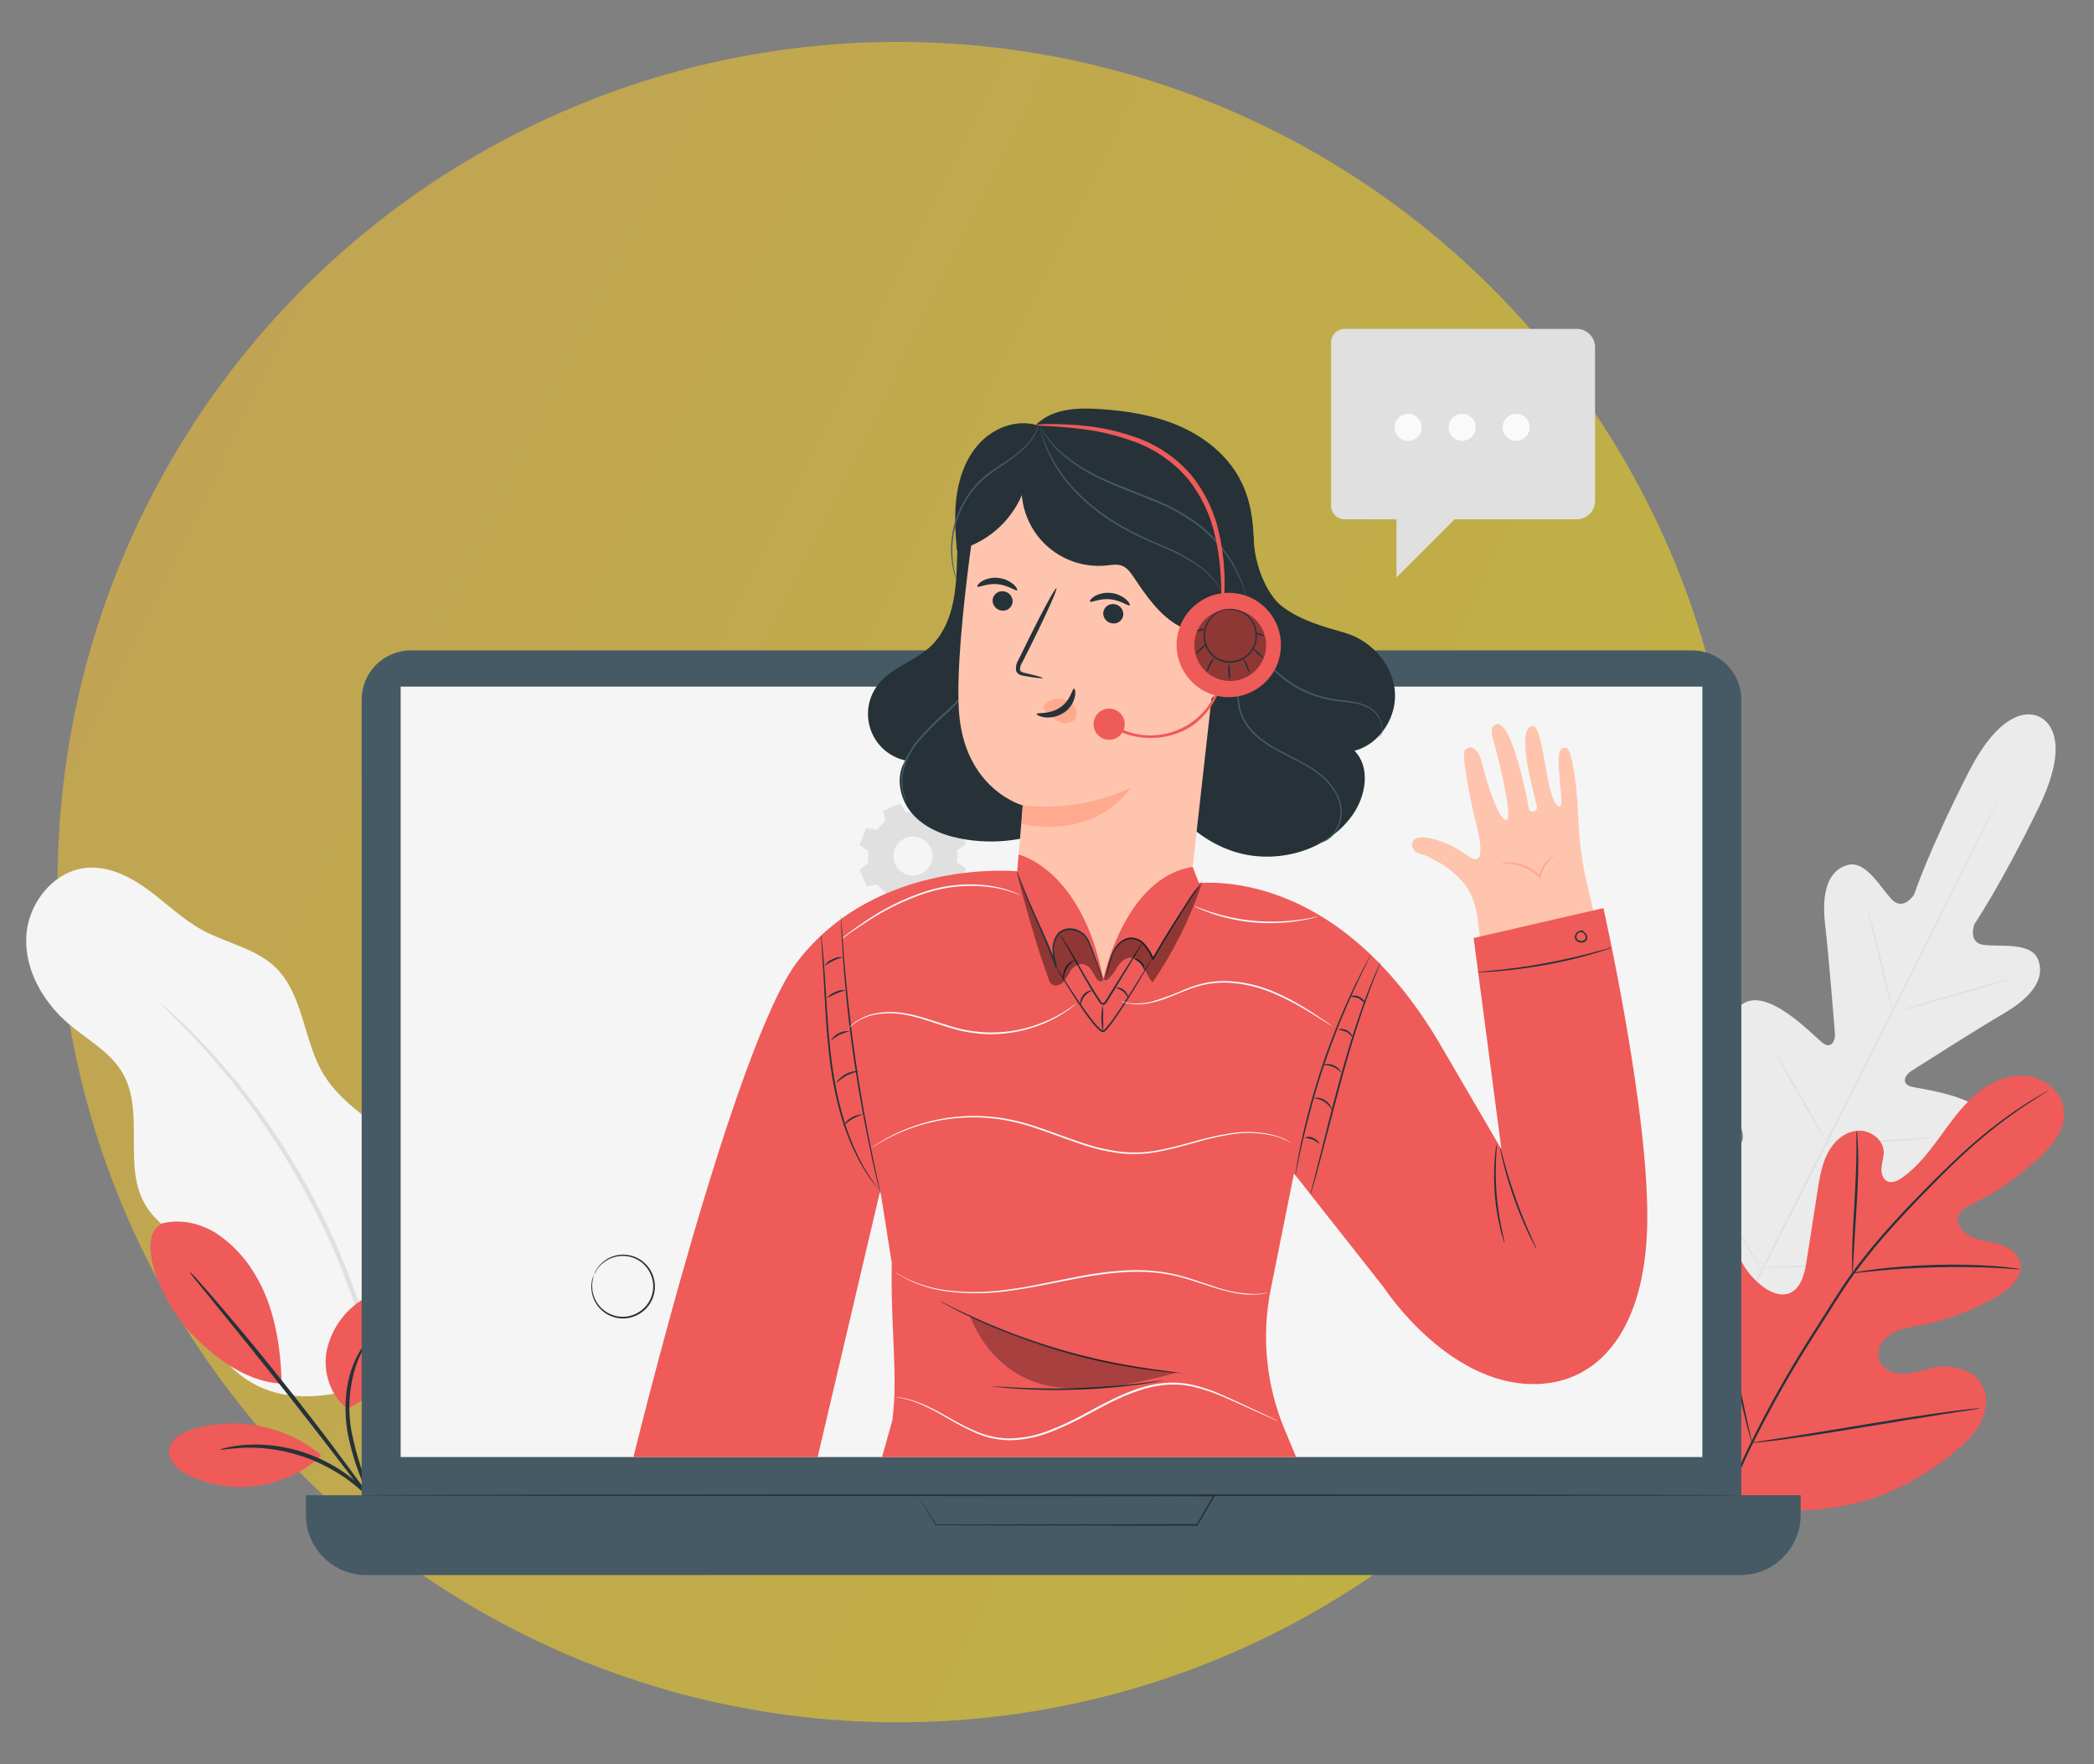 <?xml version="1.0" encoding="UTF-8"?> <svg xmlns="http://www.w3.org/2000/svg" width="400" height="337" viewBox="0 0 400 337" fill="none"><rect x="0" y="0" width="400" height="337" fill="#808080" stroke="none"/><circle opacity="0.5" cx="171.5" cy="168.5" r="160.5" fill="url(#paint0_linear_3697_1243)"></circle><path d="M75.535 262.639C82.543 257.749 84.9 251.723 85.701 243.217C86.072 238.948 85.523 234.649 84.092 230.61C82.66 226.571 80.379 222.886 77.401 219.804C72.422 214.715 65.569 211.369 61.855 205.285C57.902 198.826 58.038 189.971 52.548 184.727C48.776 181.129 43.26 180.167 38.675 177.674C34.935 175.639 31.861 172.603 28.438 170.072C25.014 167.54 20.952 165.441 16.708 165.757C10.308 166.242 5.322 172.526 5.018 178.939C4.714 185.353 8.293 191.489 13.188 195.642C16.741 198.658 21.113 200.964 23.438 205.001C27.805 212.577 23.245 223.085 27.959 230.487C31.383 235.88 39.153 238.457 40.231 244.754C40.625 247.073 39.966 249.43 39.986 251.781C40.044 259.125 46.91 265.048 54.143 266.346C61.377 267.644 68.747 265.384 75.561 262.639" fill="#F5F5F5"></path><path d="M30.582 191.573C30.806 191.886 31.064 192.174 31.351 192.432L33.676 194.77C34.703 195.765 35.943 196.998 37.286 198.523C38.63 200.047 40.276 201.668 41.865 203.69C42.686 204.671 43.545 205.698 44.449 206.77C45.353 207.843 46.173 209.031 47.084 210.219C48.944 212.577 50.694 215.27 52.593 218.06C56.545 224.221 60.057 230.652 63.102 237.308C66.058 244.013 68.535 250.92 70.516 257.976C71.343 261.25 72.196 264.344 72.725 267.302C73.01 268.775 73.371 270.183 73.559 271.565C73.746 272.947 73.966 274.258 74.153 275.524C74.592 278.043 74.74 280.349 74.967 282.37C75.193 284.392 75.309 286.129 75.374 287.537C75.438 288.945 75.522 289.985 75.574 290.825C75.578 291.212 75.623 291.597 75.709 291.975C75.761 291.594 75.776 291.209 75.754 290.825C75.754 289.979 75.754 288.887 75.716 287.524C75.677 286.162 75.651 284.334 75.457 282.306C75.264 280.278 75.173 277.959 74.773 275.421C74.596 274.129 74.413 272.798 74.224 271.429C74.03 270.047 73.707 268.62 73.436 267.141C72.939 264.157 72.144 261.044 71.298 257.743C69.346 250.636 66.867 243.685 63.883 236.946C60.818 230.236 57.265 223.76 53.252 217.57C51.315 214.779 49.545 212.086 47.646 209.735C46.716 208.547 45.863 207.365 44.959 206.299L42.337 203.238C40.709 201.255 39.043 199.634 37.641 198.154C36.24 196.675 34.98 195.461 33.915 194.499L31.473 192.277C31.197 192.017 30.899 191.781 30.582 191.573Z" fill="#E0E0E0"></path><path d="M389.644 136.976C389.644 136.976 383.483 132.901 375.971 147.64C368.46 162.379 365.637 170.891 365.637 170.891C365.637 170.891 363.648 173.979 361.529 171.957C359.411 169.936 356.504 164.207 352.9 165.246C349.161 166.312 347.927 170.485 348.638 176.62C349.348 182.756 350.42 196.242 350.517 197.463C350.614 198.684 349.916 200.427 348.256 199.284C346.597 198.141 337.012 187.471 332.219 192.322C327.427 197.172 332.219 213.926 332.71 215.767C333.201 217.608 332.839 218.396 331.961 218.854C331.083 219.313 328.208 215.418 325.36 212.492C322.512 209.567 318.695 206.679 316.163 209.709C313.631 212.738 312.824 225.313 324.792 245.736L330.953 254.836L341.979 254.222C365.489 251.478 375.035 243.243 375.932 239.419C376.83 235.595 372.219 234.252 368.182 233.755C364.145 233.257 359.295 233.277 359.14 232.308C358.985 231.339 359.385 230.57 361.148 229.854C362.911 229.137 379.181 222.872 380.163 216.129C381.145 209.386 366.864 208.159 364.952 207.519C363.041 206.88 364.029 205.265 365.043 204.619C366.057 203.973 377.482 196.681 382.811 193.562C388.139 190.442 390.723 186.941 389.328 183.312C387.978 179.811 381.655 180.941 378.768 180.463C375.881 179.985 377.147 176.543 377.147 176.543C377.147 176.543 382.184 169.128 389.425 154.273C396.665 139.418 389.515 136.905 389.515 136.905" fill="#EBEBEB"></path><path d="M382.895 150.166C382.895 150.166 382.856 150.276 382.759 150.482C382.662 150.689 382.514 151.005 382.333 151.406C381.939 152.226 381.371 153.408 380.647 154.932C379.175 158 377.024 162.418 374.343 167.85C368.976 178.752 361.426 193.75 353.075 210.284C344.724 226.818 337.128 241.803 331.716 252.679L325.315 265.558C324.559 267.069 323.978 268.251 323.571 269.065C323.371 269.453 323.222 269.75 323.112 269.969L322.945 270.273C322.945 270.273 322.983 270.163 323.08 269.957L323.506 269.033C323.9 268.213 324.469 267.024 325.192 265.5C326.658 262.439 328.816 258.021 331.496 252.582C336.863 241.68 344.413 226.683 352.771 210.142C361.129 193.601 368.705 178.63 374.124 167.759L380.524 154.874L382.268 151.374C382.469 150.986 382.617 150.682 382.727 150.469C382.837 150.256 382.895 150.166 382.895 150.166Z" fill="#E0E0E0"></path><path d="M356.62 173.404C356.741 173.643 356.834 173.894 356.898 174.153C357.06 174.638 357.266 175.348 357.544 176.227C358.041 177.983 358.668 180.425 359.307 183.137C359.947 185.85 360.496 188.227 360.922 190.081L361.426 192.18C361.509 192.433 361.562 192.695 361.581 192.961C361.461 192.723 361.367 192.471 361.303 192.212C361.142 191.728 360.935 191.017 360.689 190.139C360.211 188.375 359.617 185.921 358.978 183.215C358.338 180.509 357.751 178.132 357.312 176.285C357.105 175.451 356.93 174.754 356.795 174.186C356.706 173.933 356.648 173.671 356.62 173.404Z" fill="#E0E0E0"></path><path d="M362.569 193.155C362.569 193.065 367.523 191.553 373.697 189.777C379.872 188.001 384.89 186.638 384.916 186.729C384.942 186.819 379.962 188.33 373.788 190.106C367.613 191.883 362.595 193.245 362.569 193.155Z" fill="#E0E0E0"></path><path d="M348.56 217.969C348.829 217.932 349.102 217.919 349.374 217.931H351.576C353.443 217.931 356.013 217.931 358.849 217.814C361.684 217.698 364.248 217.53 366.108 217.382L368.304 217.207C368.575 217.18 368.847 217.18 369.118 217.207C368.86 217.289 368.593 217.343 368.324 217.369C367.807 217.446 367.032 217.543 366.128 217.646C364.274 217.86 361.71 218.079 358.862 218.183C356.013 218.286 353.436 218.26 351.576 218.183C350.64 218.144 349.89 218.105 349.367 218.066C349.095 218.065 348.824 218.033 348.56 217.969Z" fill="#E0E0E0"></path><path d="M339.227 201.293C339.395 201.479 339.538 201.685 339.653 201.906L340.719 203.65C341.604 205.123 342.805 207.177 344.116 209.463C345.428 211.75 346.597 213.816 347.43 215.321L348.399 217.117C348.53 217.329 348.635 217.557 348.709 217.795C348.544 217.607 348.401 217.401 348.282 217.181L347.217 215.444C346.332 213.965 345.13 211.911 343.819 209.631C342.508 207.351 341.339 205.284 340.512 203.773C340.131 203.069 339.802 202.481 339.544 201.978C339.41 201.763 339.304 201.533 339.227 201.293Z" fill="#E0E0E0"></path><path d="M324.107 221.632C324.313 221.879 324.494 222.145 324.65 222.426L326.019 224.648C327.162 226.534 328.725 229.169 330.43 232.056C332.136 234.943 333.66 237.598 334.758 239.51C335.275 240.433 335.701 241.202 336.05 241.79C336.22 242.063 336.363 242.353 336.476 242.655C336.272 242.406 336.091 242.141 335.933 241.861L334.564 239.632C333.421 237.746 331.858 235.111 330.153 232.231C328.448 229.35 326.923 226.689 325.825 224.771L324.534 222.491C324.364 222.219 324.221 221.931 324.107 221.632Z" fill="#E0E0E0"></path><path d="M336.308 242.067C336.647 242.01 336.991 241.986 337.335 241.996L340.131 241.899C342.495 241.822 345.757 241.699 349.348 241.466C352.939 241.234 356.194 240.937 358.545 240.704L361.336 240.433C361.676 240.383 362.019 240.364 362.363 240.375C362.031 240.469 361.692 240.534 361.349 240.569C360.703 240.672 359.747 240.801 358.578 240.95C356.227 241.24 352.978 241.596 349.374 241.802C345.77 242.009 342.502 242.125 340.138 242.145C338.956 242.145 338 242.145 337.335 242.145C336.991 242.151 336.647 242.125 336.308 242.067Z" fill="#E0E0E0"></path><path d="M256.858 62.824H301.198C302.125 62.824 303.013 63.192 303.669 63.847C304.324 64.502 304.692 65.391 304.692 66.318V95.699C304.692 96.626 304.324 97.514 303.669 98.169C303.013 98.825 302.125 99.193 301.198 99.193H277.869L266.766 110.296V99.193H256.858C256.173 99.193 255.516 98.921 255.032 98.436C254.547 97.952 254.275 97.295 254.275 96.609V65.414C254.274 65.074 254.34 64.737 254.47 64.423C254.599 64.109 254.789 63.823 255.029 63.583C255.269 63.342 255.554 63.151 255.868 63.021C256.182 62.891 256.519 62.824 256.858 62.824Z" fill="#E0E0E0"></path><path d="M271.572 81.625C271.572 82.136 271.42 82.636 271.136 83.061C270.852 83.486 270.449 83.817 269.977 84.012C269.505 84.208 268.985 84.259 268.484 84.159C267.983 84.06 267.523 83.814 267.161 83.452C266.8 83.091 266.554 82.63 266.454 82.129C266.355 81.628 266.406 81.109 266.601 80.637C266.797 80.165 267.128 79.761 267.553 79.477C267.978 79.193 268.477 79.042 268.988 79.042C269.673 79.042 270.33 79.314 270.815 79.799C271.299 80.283 271.572 80.94 271.572 81.625Z" fill="#FAFAFA"></path><path d="M281.892 81.625C281.892 82.136 281.741 82.636 281.457 83.061C281.173 83.486 280.77 83.817 280.298 84.012C279.825 84.208 279.306 84.259 278.805 84.159C278.304 84.06 277.843 83.814 277.482 83.452C277.121 83.091 276.875 82.63 276.775 82.129C276.675 81.628 276.726 81.109 276.922 80.637C277.118 80.165 277.449 79.761 277.874 79.477C278.298 79.193 278.798 79.042 279.309 79.042C279.994 79.042 280.651 79.314 281.136 79.799C281.62 80.283 281.892 80.94 281.892 81.625Z" fill="#FAFAFA"></path><path d="M292.207 81.625C292.207 82.136 292.056 82.636 291.772 83.061C291.488 83.486 291.084 83.817 290.612 84.012C290.14 84.208 289.621 84.259 289.12 84.159C288.618 84.06 288.158 83.814 287.797 83.452C287.435 83.091 287.189 82.63 287.09 82.129C286.99 81.628 287.041 81.109 287.237 80.637C287.432 80.165 287.763 79.761 288.188 79.477C288.613 79.193 289.113 79.042 289.624 79.042C290.309 79.042 290.966 79.314 291.45 79.799C291.935 80.283 292.207 80.94 292.207 81.625Z" fill="#FAFAFA"></path><path d="M328.893 284.663C317.797 273.87 317.603 257.175 320.497 242.681C320.974 240.259 321.142 237.65 322.634 235.699C324.126 233.749 327.084 232.728 329.093 234.11C330.766 235.26 331.212 237.495 331.941 239.4C332.917 241.941 334.589 244.155 336.766 245.788C338.187 246.841 339.996 247.648 341.694 247.079C343.981 246.259 344.704 243.398 345.085 240.976C345.787 236.455 346.493 231.934 347.204 227.413C347.585 224.99 347.985 222.51 349.109 220.308C350.233 218.105 352.254 216.271 354.663 216C357.073 215.729 359.708 217.524 359.83 219.972C359.876 220.993 359.507 221.987 359.411 223.001C359.314 224.015 359.598 225.21 360.509 225.643C361.419 226.076 362.511 225.559 363.35 224.965C366.25 222.924 368.459 220.05 370.558 217.175C372.658 214.301 374.718 211.362 377.418 209.044C380.117 206.725 383.605 205.169 387.106 205.511C390.606 205.853 393.959 208.624 394.281 212.176C394.604 215.729 392.047 218.874 389.424 221.283C385.541 224.863 381.16 227.86 376.417 230.183C375.564 230.603 374.64 231.055 374.201 231.901C373.413 233.432 374.686 235.286 376.19 236.074C377.902 236.972 379.891 237.101 381.745 237.637C383.599 238.173 385.504 239.329 385.93 241.234C386.518 243.869 384.025 246.13 381.706 247.499C377.071 250.239 371.997 252.16 366.709 253.177C364.823 253.538 362.834 253.822 361.213 254.824C359.591 255.825 358.345 257.879 358.939 259.726C359.533 261.573 361.665 262.484 363.589 262.445C365.514 262.406 367.348 261.657 369.234 261.276C372.774 260.565 377.037 261.495 378.696 264.718C379.794 266.837 379.484 269.491 378.406 271.636C377.327 273.78 375.577 275.479 373.762 277.022C367.407 282.415 359.753 286.342 351.589 287.757C343.425 289.171 336.153 288.739 328.938 284.682" fill="#EE5B59"></path><path d="M326.955 295.449C328.736 288.792 331.152 282.321 334.169 276.125C337.886 268.572 342.035 261.24 346.596 254.165L350.148 248.572C351.317 246.737 352.48 244.923 353.727 243.217C356.121 239.942 358.695 236.803 361.438 233.813C364.022 230.939 366.605 228.311 369.034 225.869C371.462 223.428 373.768 221.206 375.958 219.262C379.39 216.178 383.062 213.37 386.938 210.865C388.313 209.981 389.398 209.328 390.167 208.928L391.013 208.437C391.108 208.379 391.207 208.329 391.31 208.288C391.224 208.358 391.133 208.423 391.039 208.482L390.212 209.005C389.489 209.457 388.417 210.136 387.06 211.04C383.225 213.587 379.585 216.418 376.171 219.507C374.001 221.445 371.714 223.699 369.305 226.147C366.896 228.595 364.338 231.23 361.755 234.104C359.028 237.083 356.466 240.209 354.082 243.469C352.848 245.168 351.698 246.976 350.523 248.811C349.348 250.645 348.178 252.512 346.977 254.385C342.429 261.451 338.278 268.765 334.544 276.293C331.521 282.46 329.084 288.897 327.265 295.521" fill="#263238"></path><path d="M353.862 243.211C353.801 242.857 353.777 242.497 353.791 242.138C353.791 241.447 353.791 240.453 353.791 239.213C353.836 236.745 354.024 233.342 354.243 229.589C354.463 225.836 354.605 222.433 354.618 219.972C354.618 218.738 354.618 217.744 354.618 217.053C354.589 216.695 354.602 216.335 354.657 215.98C354.741 216.329 354.787 216.687 354.792 217.046C354.857 217.731 354.909 218.732 354.941 219.965C355.012 222.433 354.941 225.849 354.702 229.608C354.463 233.367 354.269 236.668 354.114 239.226C354.05 240.382 353.998 241.357 353.959 242.145C353.964 242.502 353.931 242.86 353.862 243.211Z" fill="#263238"></path><path d="M385.963 242.468C385.531 242.489 385.099 242.47 384.671 242.41C383.857 242.352 382.682 242.261 381.235 242.197C378.328 242.035 374.311 241.964 369.874 242.074C365.437 242.184 361.426 242.468 358.526 242.752C357.079 242.881 355.942 243.024 355.103 243.114C354.676 243.187 354.244 243.22 353.811 243.211C354.214 243.079 354.63 242.986 355.051 242.933C355.852 242.791 356.989 242.604 358.468 242.429C361.368 242.061 365.385 241.732 369.842 241.616C373.639 241.508 377.44 241.594 381.228 241.874C382.682 241.984 383.857 242.119 384.664 242.236C385.104 242.268 385.539 242.346 385.963 242.468Z" fill="#263238"></path><path d="M334.654 275.615C334.654 275.615 334.583 275.479 334.499 275.201C334.415 274.923 334.293 274.471 334.151 273.987C333.854 272.934 333.459 271.403 333.001 269.466C332.077 265.655 330.973 260.346 329.83 254.475C328.686 248.604 327.634 243.288 326.794 239.458C326.381 237.598 326.038 236.068 325.78 234.937C325.677 234.44 325.586 234.033 325.515 233.704C325.475 233.561 325.453 233.413 325.451 233.264C325.451 233.264 325.522 233.4 325.606 233.678C325.69 233.956 325.812 234.408 325.954 234.892C326.252 235.945 326.645 237.476 327.104 239.413C328.021 243.224 329.132 248.533 330.275 254.41C331.419 260.288 332.471 265.591 333.311 269.421L334.319 273.942C334.428 274.433 334.519 274.846 334.59 275.175C334.63 275.318 334.652 275.466 334.654 275.615Z" fill="#263238"></path><path d="M378.219 269.02C378.077 269.073 377.929 269.107 377.779 269.123L376.488 269.33L371.818 270.041C367.878 270.648 362.446 271.545 356.446 272.54C350.446 273.535 345.04 274.407 341.068 274.91C339.091 275.175 337.49 275.369 336.379 275.479L335.087 275.602C334.939 275.626 334.789 275.626 334.641 275.602C334.782 275.548 334.93 275.513 335.08 275.498L336.372 275.292L341.035 274.581C344.975 273.974 350.414 273.076 356.414 272.081C362.414 271.087 367.859 270.234 371.818 269.711C373.794 269.446 375.396 269.253 376.507 269.143L377.799 269.02C377.938 269.002 378.079 269.002 378.219 269.02Z" fill="#263238"></path><path d="M30.898 233.716C34.392 232.78 38.216 233.665 41.29 235.564C44.321 237.577 46.849 240.26 48.679 243.405C52.393 249.34 53.665 257.291 53.788 264.292C46.038 263.931 39.424 257.788 36.272 254.462C31.292 249.205 25.473 236.681 30.898 233.742" fill="#EE5B59"></path><path d="M66.26 269.007C63.082 266.514 61.681 262.122 62.385 258.144C62.787 256.158 63.581 254.272 64.719 252.597C65.858 250.921 67.32 249.489 69.018 248.384C70.561 247.332 72.48 246.505 74.269 247.047C75.094 247.351 75.823 247.871 76.378 248.553C76.934 249.235 77.296 250.053 77.427 250.923C77.674 252.672 77.451 254.455 76.781 256.09C74.785 261.741 71.821 266.844 66.26 269.059" fill="#EE5B59"></path><path d="M73.313 291.154C72.997 290.775 72.737 290.353 72.538 289.901C72.092 289.074 71.459 287.86 70.729 286.342C68.743 282.387 67.296 278.184 66.428 273.845C65.511 268.678 66.183 263.859 67.474 260.701C67.952 259.44 68.591 258.246 69.373 257.149C69.632 256.727 69.957 256.35 70.335 256.031C70.471 256.115 69.089 257.743 67.991 260.895C66.656 265.032 66.385 269.439 67.203 273.709C68.069 277.983 69.421 282.144 71.233 286.11C72.57 289.197 73.416 291.102 73.313 291.154Z" fill="#263238"></path><path d="M36.169 242.862C36.781 243.392 37.345 243.976 37.854 244.606C38.901 245.762 40.386 247.461 42.201 249.579C45.825 253.81 50.74 259.745 56.01 266.43C61.28 273.115 65.885 279.283 69.154 283.804C70.788 286.065 72.092 287.906 72.971 289.197C73.459 289.839 73.891 290.522 74.263 291.238C73.699 290.659 73.182 290.034 72.719 289.372L68.701 284.134C65.324 279.703 60.641 273.593 55.383 266.915C50.126 260.236 45.282 254.255 41.769 249.934L37.602 244.8C37.073 244.194 36.593 243.546 36.169 242.862Z" fill="#263238"></path><path d="M61.016 277.636C57.655 274.996 53.714 273.195 49.519 272.381C45.324 271.568 40.995 271.766 36.892 272.96C34.819 273.605 32.513 274.852 32.306 277.009C32.1 279.166 34.121 280.884 36.072 281.834C40.171 283.779 44.754 284.468 49.243 283.813C53.733 283.157 57.928 281.188 61.3 278.152" fill="#EE5B59"></path><path d="M42.052 276.912C42.48 276.712 42.935 276.575 43.402 276.505C43.937 276.369 44.481 276.27 45.03 276.208C45.75 276.092 46.477 276.016 47.206 275.982C49.111 275.873 51.022 275.958 52.909 276.234C57.555 276.911 61.978 278.663 65.827 281.349C67.391 282.441 68.84 283.687 70.154 285.07C70.668 285.591 71.149 286.143 71.595 286.723C71.954 287.142 72.282 287.587 72.576 288.054C72.868 288.423 73.105 288.831 73.28 289.268C73.158 289.358 72.047 287.685 69.76 285.457C68.42 284.16 66.968 282.985 65.42 281.944C63.51 280.692 61.483 279.628 59.368 278.766C57.239 277.946 55.035 277.338 52.787 276.951C50.945 276.647 49.079 276.509 47.213 276.538C44.061 276.602 42.084 277.061 42.052 276.912Z" fill="#263238"></path><path d="M323.216 124.234H78.5C73.303 124.234 69.089 128.447 69.089 133.644V289.1C69.089 294.298 73.303 298.511 78.5 298.511H323.216C328.413 298.511 332.627 294.298 332.627 289.1V133.644C332.627 128.447 328.413 124.234 323.216 124.234Z" fill="#455A64"></path><path d="M58.439 285.619H343.962V289.372C343.962 292.421 342.75 295.345 340.594 297.501C338.438 299.657 335.514 300.868 332.465 300.868H69.935C68.426 300.868 66.931 300.571 65.536 299.993C64.141 299.415 62.874 298.569 61.806 297.501C60.738 296.433 59.892 295.166 59.314 293.771C58.736 292.376 58.439 290.881 58.439 289.372V285.619Z" fill="#455A64"></path><path d="M325.186 131.157H76.536V278.327H325.186V131.157Z" fill="#F5F5F5"></path><path d="M175.245 285.619H176.356H179.586L191.631 285.567L231.915 285.483H232.212L232.063 285.742C231.56 286.607 231.011 287.537 230.468 288.48C229.925 289.423 229.318 290.418 228.776 291.374L228.724 291.458H228.627L178.772 291.367H178.727V291.329L176.143 287.085L175.497 286.007L175.284 285.651L175.536 286.026C175.698 286.284 175.93 286.64 176.234 287.105C176.841 288.054 177.739 289.443 178.895 291.251L178.83 291.212L228.685 291.122L228.537 291.206L230.229 288.306C230.778 287.369 231.321 286.433 231.831 285.567L231.973 285.826L191.857 285.735L179.696 285.658H176.395H175.536L175.245 285.619Z" fill="#263238"></path><path fill-rule="evenodd" clip-rule="evenodd" d="M167.521 158.536C167.975 157.932 168.507 157.391 169.104 156.928L168.729 154.868L171.913 153.505L173.14 155.204C173.888 155.103 174.646 155.103 175.394 155.204L176.583 153.485L179.812 154.777L179.483 156.844C180.085 157.299 180.626 157.831 181.091 158.426L183.151 158.052L184.514 161.236L182.816 162.463C182.916 163.211 182.916 163.969 182.816 164.717L184.534 165.912L183.242 169.142L181.182 168.812C180.726 169.417 180.194 169.96 179.599 170.427L179.974 172.481L176.79 173.844L175.562 172.145C174.812 172.245 174.052 172.245 173.302 172.145L172.113 173.869L168.884 172.578L169.213 170.511C168.607 170.057 168.064 169.525 167.599 168.928L165.545 169.303L164.195 166.093L165.894 164.866C165.79 164.118 165.79 163.36 165.894 162.612L164.195 161.417L165.487 158.187L167.554 158.517L167.521 158.536ZM170.97 162.114C170.692 162.794 170.622 163.541 170.768 164.26C170.914 164.98 171.27 165.64 171.791 166.157C172.313 166.674 172.975 167.025 173.696 167.166C174.417 167.306 175.163 167.23 175.84 166.947C176.517 166.664 177.096 166.186 177.502 165.574C177.908 164.963 178.123 164.244 178.121 163.51C178.119 162.776 177.899 162.059 177.49 161.45C177.081 160.84 176.5 160.366 175.821 160.086C175.369 159.9 174.885 159.806 174.397 159.807C173.909 159.808 173.425 159.906 172.975 160.094C172.524 160.283 172.115 160.558 171.771 160.905C171.427 161.251 171.155 161.662 170.97 162.114Z" fill="#E0E0E0"></path><path fill-rule="evenodd" clip-rule="evenodd" d="M154.61 225.32C155.924 223.567 157.464 221.995 159.189 220.644L158.098 214.676L167.327 210.742L170.886 215.658C173.054 215.341 175.254 215.315 177.429 215.58L180.871 210.594L190.185 214.34L189.223 220.321C190.977 221.633 192.55 223.173 193.899 224.9L199.867 223.815L203.8 233.07L198.885 236.623C199.203 238.79 199.227 240.991 198.956 243.165L203.948 246.614L200.202 255.922L194.222 254.959C192.909 256.714 191.369 258.286 189.642 259.635L190.727 265.603L181.498 269.543L177.945 264.628C175.777 264.942 173.577 264.966 171.403 264.699L167.96 269.685L158.647 265.946L159.609 259.958C157.853 258.647 156.28 257.107 154.933 255.379L148.965 256.471L145.025 247.241L149.94 243.682C149.626 241.516 149.602 239.318 149.869 237.146L144.883 233.716L148.623 224.403L154.61 225.365V225.32ZM164.595 235.693C163.801 237.669 163.61 239.836 164.047 241.92C164.485 244.004 165.53 245.912 167.052 247.402C168.573 248.892 170.503 249.897 172.596 250.291C174.689 250.684 176.851 250.448 178.81 249.612C180.769 248.777 182.436 247.379 183.6 245.595C184.764 243.812 185.374 241.724 185.351 239.594C185.328 237.465 184.674 235.39 183.472 233.632C182.27 231.874 180.574 230.512 178.598 229.718C177.285 229.192 175.882 228.929 174.468 228.945C173.054 228.961 171.657 229.255 170.356 229.811C169.056 230.367 167.878 231.174 166.889 232.185C165.901 233.197 165.121 234.393 164.595 235.706V235.693Z" fill="#F5F5F5"></path><path d="M113.493 243.501C113.637 243.038 113.855 242.602 114.139 242.21C114.916 241.088 116.057 240.271 117.369 239.897C118.348 239.613 119.383 239.583 120.377 239.809C121.372 240.035 122.292 240.51 123.052 241.189C123.498 241.576 123.882 242.029 124.189 242.533C124.515 243.053 124.757 243.622 124.906 244.218C125.237 245.479 125.153 246.814 124.667 248.023C124.181 249.233 123.318 250.254 122.206 250.935C121.18 251.576 119.985 251.893 118.777 251.846C117.683 251.807 116.621 251.472 115.702 250.877C114.732 250.248 113.963 249.352 113.487 248.297C113.012 247.242 112.85 246.073 113.022 244.929C113.089 244.439 113.235 243.964 113.455 243.521C113.329 243.991 113.227 244.467 113.151 244.948C112.999 246.264 113.29 247.594 113.978 248.727C114.481 249.558 115.184 250.251 116.023 250.74C116.863 251.23 117.812 251.501 118.783 251.53C119.923 251.562 121.046 251.257 122.012 250.651C123.066 250.009 123.886 249.046 124.351 247.903C124.816 246.76 124.902 245.498 124.596 244.302C124.317 243.185 123.712 242.175 122.859 241.402C122.085 240.71 121.143 240.233 120.126 240.02C119.239 239.839 118.321 239.868 117.446 240.104C116.158 240.441 115.021 241.201 114.217 242.261C113.706 243.017 113.532 243.521 113.493 243.501Z" fill="#263238"></path><path d="M332.626 285.619C332.626 285.71 273.626 285.781 200.868 285.781C128.11 285.781 69.109 285.71 69.109 285.619C69.109 285.529 128.097 285.464 200.868 285.464C273.638 285.464 332.626 285.535 332.626 285.619Z" fill="#263238"></path><path d="M190.882 87.612C186.82 89.395 184.456 93.781 183.571 98.127C182.686 102.474 182.97 106.969 182.589 111.394C182.208 115.818 180.994 120.436 177.764 123.478C174.755 126.32 170.33 127.476 167.766 130.725C166.81 131.934 166.176 133.367 165.925 134.888C165.673 136.41 165.812 137.97 166.328 139.423C166.845 140.876 167.722 142.174 168.877 143.196C170.032 144.217 171.428 144.929 172.933 145.263C170.905 148.493 171.919 152.956 174.516 155.727C177.112 158.497 180.916 159.821 184.669 160.39C191.27 161.397 198.31 160.286 203.884 156.611C209.458 152.936 213.359 146.555 213.346 139.883" fill="#263238"></path><path d="M173.282 153.22C172.969 152.78 172.727 152.294 172.565 151.78C172.109 150.374 172.02 148.876 172.306 147.427C172.495 146.425 172.807 145.451 173.236 144.527C173.753 143.482 174.379 142.495 175.103 141.581C176.826 139.564 178.693 137.676 180.69 135.93C182.629 134.139 184.444 132.219 186.122 130.182C187.495 128.521 188.664 126.702 189.603 124.763C190.228 123.454 190.7 122.078 191.011 120.661C191.134 120.164 191.166 119.764 191.224 119.499C191.238 119.36 191.268 119.223 191.315 119.092C191.329 119.229 191.329 119.368 191.315 119.505C191.276 119.777 191.263 120.183 191.16 120.687C190.894 122.129 190.447 123.53 189.829 124.86C188.914 126.831 187.755 128.679 186.38 130.362C184.708 132.427 182.891 134.37 180.942 136.175C178.951 137.909 177.086 139.783 175.361 141.782C174.64 142.669 174.019 143.633 173.508 144.656C173.073 145.552 172.753 146.501 172.558 147.478C172.255 148.896 172.309 150.368 172.713 151.76C172.874 152.258 173.064 152.745 173.282 153.22Z" fill="#455A64"></path><path d="M239.465 102.202C239.465 108.17 242.216 113.641 244.69 115.656C248.197 118.498 253.338 119.873 256.722 120.823C261.657 122.199 265.765 126.519 266.411 131.609C267.057 136.698 263.698 142.13 258.738 143.409C261.857 146.593 260.927 152.07 258.363 155.681C253.5 162.585 243.792 165.24 235.757 162.682C227.723 160.124 221.548 152.994 219.132 144.901" fill="#263238"></path><path d="M251.737 160.99C252.419 160.842 253.065 160.559 253.636 160.157C254.294 159.675 254.837 159.053 255.225 158.335C255.752 157.394 256.044 156.339 256.077 155.261C256.07 153.955 255.725 152.674 255.076 151.541C254.329 150.236 253.346 149.081 252.176 148.137C249.728 146.077 246.402 144.791 243.185 142.97C241.6 142.079 240.163 140.948 238.923 139.618C238.334 138.976 237.832 138.259 237.431 137.486C237.05 136.745 236.767 135.957 236.591 135.142C236.304 133.635 236.234 132.095 236.384 130.569C236.494 129.142 236.675 127.831 236.798 126.623C237.077 124.736 237.046 122.816 236.707 120.939C236.623 120.616 236.546 120.332 236.475 120.074C236.404 119.815 236.3 119.628 236.242 119.46C236.17 119.294 236.108 119.123 236.055 118.95C236.153 119.103 236.235 119.265 236.3 119.434C236.371 119.602 236.481 119.796 236.565 120.041L236.83 120.913C237.222 122.8 237.288 124.74 237.024 126.649C236.914 127.856 236.746 129.174 236.649 130.588C236.511 132.099 236.589 133.621 236.882 135.11C237.237 136.73 238.022 138.225 239.155 139.437C240.376 140.741 241.79 141.85 243.347 142.724C246.531 144.552 249.877 145.857 252.389 147.969C253.582 148.94 254.581 150.128 255.334 151.47C256.002 152.651 256.345 153.988 256.329 155.345C256.286 156.458 255.969 157.543 255.405 158.503C254.991 159.231 254.42 159.858 253.733 160.338C253.296 160.631 252.814 160.849 252.305 160.983C252.116 161.004 251.926 161.007 251.737 160.99Z" fill="#455A64"></path><path d="M263.362 141.078C263.719 140.594 263.93 140.018 263.969 139.418C263.991 138.717 263.83 138.023 263.504 137.403C263.091 136.575 262.459 135.876 261.676 135.381C260.692 134.828 259.611 134.467 258.492 134.316C257.291 134.102 255.98 134.025 254.617 133.812C251.626 133.334 248.776 132.207 246.266 130.511C243.75 128.818 241.641 126.588 240.091 123.982C238.843 121.851 237.986 119.515 237.559 117.084C237.26 115.45 237.171 113.786 237.295 112.13C237.323 111.682 237.375 111.235 237.45 110.793C237.461 110.637 237.491 110.483 237.54 110.334C237.572 110.334 237.462 110.98 237.417 112.143C237.244 116.24 238.26 120.3 240.343 123.833C241.885 126.389 243.966 128.577 246.44 130.247C248.916 131.913 251.719 133.029 254.662 133.521C256.019 133.741 257.336 133.831 258.537 134.051C259.678 134.22 260.774 134.608 261.767 135.194C262.579 135.714 263.228 136.453 263.64 137.325C263.965 137.975 264.113 138.699 264.066 139.424C264.028 139.883 263.882 140.325 263.64 140.716C263.556 140.839 263.472 140.929 263.42 140.994L263.362 141.078Z" fill="#455A64"></path><path d="M193.782 172.171C194.635 163.251 195.365 153.847 195.365 153.847C195.365 153.847 184.068 150.811 183.164 135.588C182.298 121.075 187.898 88.303 187.898 88.303C205.098 83.188 224.242 89.595 234.724 103.992L226.625 176.33C225.688 184.726 217.718 190.604 208.734 189.525C199.666 188.434 192.975 180.67 193.782 172.171Z" fill="#FFC4AD"></path><path d="M189.616 114.5C189.565 115 189.709 115.499 190.019 115.895C190.328 116.29 190.779 116.549 191.276 116.619C191.519 116.663 191.768 116.658 192.009 116.604C192.249 116.55 192.477 116.449 192.677 116.305C192.878 116.162 193.048 115.98 193.176 115.77C193.305 115.559 193.391 115.325 193.427 115.081C193.479 114.582 193.335 114.082 193.025 113.687C192.715 113.292 192.264 113.032 191.767 112.963C191.525 112.919 191.276 112.924 191.035 112.977C190.794 113.031 190.567 113.133 190.366 113.276C190.166 113.42 189.996 113.602 189.867 113.812C189.738 114.022 189.653 114.256 189.616 114.5Z" fill="#263238"></path><path d="M186.709 112.039C186.923 112.317 188.486 111.393 190.552 111.587C192.619 111.781 194.034 112.982 194.286 112.75C194.408 112.646 194.208 112.175 193.595 111.626C192.76 110.917 191.727 110.484 190.636 110.386C189.565 110.274 188.486 110.5 187.549 111.032C186.864 111.484 186.606 111.917 186.709 112.039Z" fill="#263238"></path><path d="M210.75 116.948C210.698 117.448 210.843 117.949 211.154 118.345C211.465 118.74 211.918 118.999 212.416 119.067C212.659 119.111 212.908 119.106 213.148 119.052C213.389 118.998 213.616 118.897 213.817 118.753C214.017 118.61 214.187 118.428 214.316 118.218C214.445 118.007 214.53 117.773 214.567 117.529C214.618 117.03 214.474 116.53 214.165 116.135C213.855 115.74 213.404 115.48 212.907 115.411C212.664 115.367 212.414 115.372 212.173 115.425C211.932 115.479 211.705 115.581 211.503 115.724C211.302 115.867 211.132 116.049 211.003 116.26C210.873 116.47 210.787 116.704 210.75 116.948Z" fill="#263238"></path><path d="M208.218 114.914C208.431 115.191 209.994 114.268 212.061 114.468C214.127 114.668 215.542 115.856 215.794 115.624C215.91 115.527 215.716 115.049 215.103 114.5C214.268 113.792 213.235 113.359 212.145 113.26C211.073 113.148 209.994 113.374 209.057 113.906C208.373 114.358 208.114 114.791 208.218 114.914Z" fill="#263238"></path><path d="M199.201 129.517C199.201 129.4 197.961 129.052 195.901 128.58C195.378 128.47 194.893 128.315 194.835 127.934C194.847 127.384 195.025 126.851 195.345 126.403L197.283 122.528C200.015 117.019 202.049 112.465 201.804 112.356C201.559 112.246 199.188 116.631 196.456 122.141C195.81 123.503 195.164 124.795 194.557 126.016C194.165 126.62 193.996 127.342 194.079 128.057C194.135 128.253 194.236 128.432 194.374 128.582C194.512 128.731 194.683 128.845 194.874 128.916C195.158 129.025 195.456 129.096 195.759 129.129C197.884 129.497 199.182 129.633 199.201 129.517Z" fill="#263238"></path><path d="M195.364 153.847C202.41 154.651 209.542 153.482 215.961 150.469C215.961 150.469 210.052 160.286 195.196 157.405L195.364 153.847Z" fill="#FFA98F"></path><path d="M199.588 134.587C200.03 134.13 200.581 133.793 201.189 133.608C201.797 133.423 202.442 133.395 203.063 133.528C203.515 133.616 203.945 133.793 204.328 134.049C204.71 134.305 205.038 134.635 205.291 135.02C205.534 135.393 205.656 135.831 205.641 136.276C205.626 136.721 205.475 137.15 205.207 137.506C204.839 137.845 204.378 138.066 203.882 138.14C203.387 138.213 202.881 138.137 202.43 137.92C201.488 137.48 200.642 136.856 199.944 136.085C199.729 135.904 199.55 135.685 199.414 135.439C199.349 135.318 199.321 135.18 199.335 135.043C199.349 134.906 199.403 134.777 199.491 134.671" fill="#FFA98F"></path><path d="M205.15 131.545C204.814 131.493 204.588 133.734 202.508 135.142C200.428 136.55 198.064 136.066 198.019 136.376C197.974 136.512 198.51 136.867 199.518 137.022C200.83 137.171 202.152 136.85 203.251 136.118C204.309 135.417 205.051 134.329 205.318 133.088C205.531 132.126 205.305 131.545 205.15 131.545Z" fill="#263238"></path><path d="M227.593 119.984C229.232 119.798 230.891 120.068 232.386 120.765C233.132 121.115 233.801 121.609 234.355 122.219C234.909 122.829 235.338 123.542 235.615 124.318C236.088 125.911 235.935 127.625 235.189 129.11C234.439 130.581 233.371 131.868 232.063 132.875C231.174 133.659 230.111 134.222 228.963 134.516C228.388 134.659 227.786 134.657 227.212 134.509C226.638 134.362 226.11 134.073 225.675 133.67" fill="#FFC4AD"></path><path d="M227.523 129.788C227.335 129.826 227.936 130.866 229.46 130.614C230.264 130.418 230.96 129.915 231.398 129.213C231.918 128.429 232.281 127.552 232.464 126.629C232.672 125.65 232.531 124.628 232.063 123.742C231.863 123.367 231.581 123.041 231.237 122.79C230.894 122.538 230.499 122.367 230.08 122.289C228.575 122.108 228.001 123.109 228.143 123.154C228.285 123.2 228.892 122.806 229.854 123.154C230.817 123.503 231.585 124.814 231.224 126.384C230.862 127.953 230.1 129.458 229.183 129.749C228.265 130.04 227.639 129.665 227.523 129.788Z" fill="#FFA98F"></path><path d="M195.145 94.71C194.016 97.276 192.314 99.549 190.17 101.355C188.026 103.161 185.497 104.451 182.776 105.128C182.46 101.427 182.24 97.681 182.847 94.013C183.455 90.344 184.94 86.734 187.614 84.157C190.288 81.579 194.247 80.191 197.838 81.147" fill="#263238"></path><path d="M196.178 87.916C195.242 90.273 194.93 92.831 195.272 95.344C195.614 97.857 196.598 100.24 198.13 102.261C199.662 104.282 201.69 105.873 204.017 106.881C206.344 107.89 208.892 108.28 211.415 108.015C212.396 107.912 213.43 107.718 214.347 108.074C215.264 108.429 215.981 109.365 216.569 110.257C218.958 113.828 221.484 117.542 225.249 119.609C229.015 121.676 234.401 121.469 236.92 117.988C238.141 116.296 238.503 114.145 238.787 112.078C239.743 105.122 240.137 97.649 236.817 91.462C234.356 86.856 230.029 83.44 225.243 81.367C220.457 79.293 215.212 78.466 210 78.137C206.977 77.95 203.845 77.943 201.035 79.093C198.226 80.243 195.804 82.787 195.642 85.817" fill="#263238"></path><path d="M238.122 114.042C238.049 113.876 237.989 113.705 237.941 113.531C237.837 113.195 237.663 112.698 237.437 112.072C236.766 110.293 235.911 108.589 234.886 106.989C233.361 104.624 231.471 102.515 229.286 100.743C226.551 98.642 223.53 96.941 220.315 95.692C216.93 94.271 213.617 93.109 210.717 91.746C208.126 90.584 205.693 89.097 203.477 87.322C201.991 86.114 200.697 84.688 199.64 83.091C199.356 82.656 199.099 82.203 198.872 81.735C198.779 81.579 198.704 81.415 198.646 81.244C198.749 81.393 198.844 81.548 198.93 81.709C199.179 82.153 199.451 82.584 199.744 83.001C200.828 84.557 202.134 85.947 203.619 87.128C205.833 88.866 208.257 90.32 210.833 91.455C213.72 92.792 217.034 93.955 220.431 95.376C223.674 96.639 226.719 98.362 229.473 100.491C231.674 102.294 233.568 104.443 235.08 106.853C236.092 108.479 236.922 110.212 237.553 112.02C237.766 112.666 237.921 113.163 237.999 113.512C238.055 113.685 238.096 113.862 238.122 114.042Z" fill="#455A64"></path><path d="M233.465 113.221C233.367 113.088 233.282 112.945 233.213 112.795C233.045 112.517 232.8 112.104 232.438 111.606C231.405 110.216 230.15 109.005 228.724 108.022C226.583 106.59 224.297 105.388 221.904 104.437C220.567 103.862 219.152 103.268 217.718 102.583C216.285 101.899 214.818 101.137 213.372 100.271C210.631 98.658 208.105 96.705 205.854 94.458C204.017 92.622 202.436 90.547 201.152 88.29C200.292 86.767 199.599 85.156 199.085 83.485C198.917 82.891 198.794 82.426 198.736 82.109C198.69 81.949 198.66 81.784 198.646 81.618C198.711 81.77 198.761 81.928 198.794 82.09C198.878 82.406 199.02 82.858 199.208 83.446C199.761 85.09 200.48 86.674 201.352 88.174C202.649 90.397 204.232 92.44 206.06 94.252C208.308 96.473 210.82 98.41 213.54 100.019C214.973 100.878 216.427 101.64 217.854 102.331C219.281 103.023 220.683 103.623 222.02 104.192C224.426 105.159 226.718 106.389 228.853 107.86C230.287 108.872 231.535 110.124 232.541 111.561C232.81 111.953 233.052 112.363 233.265 112.788C233.342 112.927 233.409 113.072 233.465 113.221Z" fill="#455A64"></path><path d="M182.828 111.077C182.771 110.965 182.724 110.848 182.686 110.728C182.602 110.502 182.473 110.16 182.331 109.714C181.971 108.451 181.754 107.151 181.685 105.839C181.488 101.431 182.861 97.097 185.56 93.606C186.319 92.618 187.186 91.716 188.144 90.919C189.08 90.157 190.043 89.511 190.96 88.904C192.624 87.904 194.186 86.742 195.623 85.436C196.577 84.543 197.353 83.478 197.91 82.297C198.284 81.451 198.368 80.934 198.4 80.94C198.399 81.067 198.379 81.194 198.342 81.315C198.262 81.665 198.157 82.008 198.026 82.342C197.498 83.555 196.737 84.653 195.785 85.571C194.358 86.912 192.798 88.102 191.128 89.124C190.167 89.748 189.238 90.421 188.344 91.139C187.403 91.923 186.55 92.806 185.799 93.774C184.344 95.648 183.265 97.787 182.622 100.071C182.086 101.934 181.844 103.869 181.905 105.807C181.955 107.113 182.137 108.412 182.447 109.682C182.563 110.113 182.66 110.455 182.738 110.709C182.783 110.827 182.814 110.951 182.828 111.077Z" fill="#455A64"></path><path d="M219.843 140.961C216.322 140.999 212.908 139.747 210.245 137.441L210.659 136.983C212.937 139.035 215.841 140.258 218.902 140.453C221.962 140.647 224.998 139.802 227.517 138.054C230.037 136.307 231.892 133.759 232.781 130.825C233.671 127.89 233.543 124.741 232.418 121.889L232.993 121.663C234.079 124.654 234.166 127.916 233.242 130.961C232.317 134.006 230.431 136.67 227.865 138.552C225.496 140.149 222.699 140.989 219.843 140.961Z" fill="#EE5B59"></path><path d="M211.873 141.31C213.517 141.31 214.85 139.977 214.85 138.333C214.85 136.688 213.517 135.355 211.873 135.355C210.229 135.355 208.896 136.688 208.896 138.333C208.896 139.977 210.229 141.31 211.873 141.31Z" fill="#EE5B59"></path><path d="M244.561 124.792C245.438 119.359 241.744 114.243 236.31 113.366C230.877 112.489 225.761 116.182 224.884 121.616C224.007 127.05 227.7 132.166 233.134 133.043C238.568 133.92 243.684 130.226 244.561 124.792Z" fill="#EE5B59"></path><path d="M233.116 121.818C233.046 120.977 233.063 120.13 233.168 119.293L233.284 116.341C233.284 115.191 233.336 113.88 233.284 112.433C233.284 111.71 233.233 110.954 233.194 110.173C233.155 109.391 233.071 108.571 232.994 107.725C232.916 106.879 232.768 106.02 232.658 105.142C232.574 104.702 232.49 104.25 232.406 103.798C232.322 103.346 232.231 102.881 232.109 102.422C231.249 98.406 229.462 94.645 226.89 91.442C224.221 88.319 220.803 85.923 216.956 84.48C213.802 83.288 210.521 82.464 207.178 82.026C204.31 81.625 201.966 81.502 200.351 81.38C199.506 81.397 198.662 81.328 197.832 81.173C198.666 81.035 199.512 80.981 200.357 81.012C202.663 80.991 204.968 81.101 207.262 81.341C210.684 81.693 214.049 82.469 217.279 83.653C221.287 85.106 224.849 87.577 227.613 90.822C230.28 94.143 232.111 98.054 232.955 102.229C233.071 102.7 233.162 103.172 233.239 103.643C233.317 104.115 233.394 104.567 233.472 105.019C233.575 105.936 233.717 106.814 233.769 107.673C233.82 108.532 233.904 109.366 233.911 110.16C233.917 110.954 233.962 111.723 233.911 112.453C233.911 113.919 233.827 115.237 233.762 116.393C233.698 117.549 233.581 118.537 233.484 119.351C233.441 120.183 233.318 121.009 233.116 121.818Z" fill="#EE5B59"></path><g opacity="0.4"><path d="M237.64 129.552C241.136 128.093 242.786 124.075 241.327 120.58C239.867 117.084 235.85 115.433 232.355 116.893C228.859 118.352 227.208 122.369 228.667 125.865C230.127 129.361 234.144 131.011 237.64 129.552Z" fill="black"></path></g><path d="M232.741 116.813C232.838 116.749 232.942 116.697 233.051 116.658C233.357 116.529 233.675 116.434 234.001 116.373C235.221 116.165 236.477 116.379 237.559 116.98C238.314 117.393 238.945 117.999 239.387 118.737C239.886 119.588 240.138 120.561 240.117 121.547C240.101 122.406 239.871 123.248 239.447 123.996C239.024 124.744 238.421 125.374 237.692 125.83C236.964 126.286 236.133 126.553 235.275 126.607C234.417 126.661 233.56 126.5 232.78 126.139C231.793 125.656 230.99 124.865 230.494 123.885C230.032 123.01 229.829 122.022 229.906 121.037C229.994 120.184 230.284 119.365 230.752 118.647C231.389 117.581 232.403 116.792 233.594 116.438C233.915 116.349 234.249 116.31 234.582 116.322C234.698 116.325 234.813 116.343 234.924 116.373C234.487 116.374 234.053 116.435 233.632 116.554C232.501 116.946 231.549 117.732 230.952 118.77C230.472 119.504 230.201 120.356 230.167 121.233C230.133 122.11 230.337 122.979 230.758 123.749C231.233 124.665 231.989 125.403 232.916 125.855C233.928 126.301 235.06 126.402 236.135 126.14C237.211 125.879 238.17 125.27 238.864 124.408C239.478 123.576 239.817 122.574 239.833 121.54C239.868 120.609 239.644 119.686 239.187 118.873C238.778 118.166 238.187 117.582 237.475 117.181C236.442 116.579 235.238 116.338 234.052 116.496C233.609 116.574 233.171 116.679 232.741 116.813Z" fill="#263238"></path><path d="M234.938 129.962C234.703 129.455 234.597 128.898 234.627 128.341C234.554 127.79 234.614 127.23 234.802 126.707C234.926 127.238 234.973 127.784 234.944 128.328C235.021 128.87 235.019 129.42 234.938 129.962Z" fill="#263238"></path><path d="M238.722 128.632C238.153 127.754 237.771 126.77 237.599 125.738C238.167 126.616 238.55 127.6 238.722 128.632Z" fill="#263238"></path><path d="M241.273 125.648C241.215 125.713 240.744 125.383 240.221 124.912C239.697 124.44 239.329 124.001 239.387 123.936C239.446 123.872 239.917 124.201 240.44 124.673C240.963 125.144 241.331 125.583 241.273 125.648Z" fill="#263238"></path><path d="M241.454 121.482C241.422 121.566 241.086 121.52 240.692 121.378C240.298 121.236 240.007 121.055 240.046 120.971C240.085 120.888 240.414 120.933 240.808 121.075C241.202 121.217 241.486 121.398 241.454 121.482Z" fill="#263238"></path><path d="M230.462 128.438C230.64 127.334 231.162 126.315 231.954 125.525C231.788 126.048 231.555 126.547 231.262 127.011C231.056 127.518 230.787 127.998 230.462 128.438Z" fill="#263238"></path><path d="M228.414 124.931C228.35 124.866 228.744 124.382 229.286 123.852C229.829 123.323 230.32 122.935 230.384 123C230.449 123.064 230.055 123.549 229.512 124.078C228.97 124.608 228.479 124.995 228.414 124.931Z" fill="#263238"></path><path d="M230.016 120.178C230.016 120.262 229.758 120.41 229.37 120.507C228.983 120.604 228.686 120.617 228.666 120.507C228.647 120.397 228.918 120.268 229.312 120.171C229.706 120.074 229.99 120.094 230.016 120.178Z" fill="#263238"></path><path d="M282.145 174.702C281.499 171.053 280.071 169.07 279.006 168.03C278.061 167.007 277.001 166.097 275.847 165.317C274.401 164.433 272.431 163.341 271.171 163.063C269.615 162.727 269.234 160.706 270.525 160.125C271.817 159.543 276.144 160.376 280.297 163.425C284.45 166.474 282.345 158.749 281.634 155.92C280.924 153.091 279.161 144.242 279.807 143.351C280.833 142.059 282.455 142.938 283.107 145.78C283.759 148.621 286.298 157.018 287.777 156.605C289.256 156.191 285.406 141.84 285.406 141.84C285.406 141.84 284.115 138.895 285.787 138.365C288.849 137.403 291.794 152.942 292.039 154.428C292.207 155.455 293.835 155.074 293.596 153.969C293.357 152.865 289.437 139.728 292.543 138.72C294.926 137.952 295.088 151.483 297.413 153.795C299.738 156.107 296.238 143.519 298.55 142.873C299.409 142.634 300.087 142.576 301.049 150.068C301.573 154.092 301.237 159.64 302.806 167.32" fill="#FFC4AD"></path><path d="M274.4 203.586L288.519 223.847L281.744 171.596L301.928 163.632C301.928 163.632 327.401 261.288 293.241 262.658C293.241 262.658 269.595 262.012 251.95 221.089L274.4 203.586Z" fill="#FFC4AD"></path><path d="M297.045 163.251C297.083 163.302 296.605 163.619 295.979 164.316C295.161 165.233 294.591 166.345 294.326 167.546L294.248 167.927L293.97 167.643C293.645 167.313 293.296 167.008 292.924 166.732C291.664 165.812 290.186 165.238 288.635 165.065C287.44 164.936 286.698 165.065 286.698 164.994C287.329 164.764 288.006 164.684 288.674 164.762C290.812 164.86 292.827 165.787 294.293 167.345L293.932 167.442C294.216 166.164 294.867 164.997 295.805 164.084C296.146 163.711 296.571 163.426 297.045 163.251Z" fill="#FFA98F"></path><path d="M264.26 245.826L247.177 224.157L242.733 246.323C240.936 255.3 241.863 264.61 245.394 273.056L247.597 278.333H168.49L170.466 271.287C171.583 262.658 170.091 253.654 170.35 241.292L168.154 227.361L156.186 278.333H121.005C121.005 278.333 140.297 199.22 152.414 183.564C167.663 163.832 194.312 166.435 194.312 166.435L210.633 192.025L226.58 168.947C226.58 168.947 253.978 163.135 275.369 199.95L286.814 219.565L281.499 179.178L306.287 173.469C306.287 173.469 315.233 213.145 314.645 234.394C314.122 253.37 306.042 263.323 294.849 264.305C277.223 265.842 264.26 245.826 264.26 245.826Z" fill="#EE5B59"></path><path d="M194.312 166.435L194.59 163.244C194.59 163.244 206.681 165.931 210.737 187.045C210.737 187.045 214.806 167.559 227.827 165.602L230.023 171.214L222.027 192.031L207.985 196.139L194.318 192.031L188.092 179.688L194.312 166.435Z" fill="#EE5B59"></path><path d="M160.61 174.831C160.646 175.01 160.668 175.191 160.674 175.374C160.674 175.761 160.739 176.284 160.79 176.95C160.874 178.312 161.017 180.282 161.21 182.724C161.604 187.594 162.27 194.317 163.322 201.7C164.375 209.082 165.628 215.728 166.616 220.514C167.114 222.91 167.527 224.841 167.831 226.178C167.966 226.824 168.076 227.341 168.16 227.715C168.206 227.893 168.236 228.075 168.25 228.258C168.186 228.088 168.134 227.913 168.095 227.735C167.996 227.36 167.867 226.85 167.708 226.204C167.372 224.88 166.92 222.975 166.416 220.566C165.37 215.786 164.091 209.14 163.025 201.745C161.96 194.349 161.339 187.619 161.01 182.737C160.842 180.295 160.732 178.319 160.681 176.956C160.681 176.31 160.642 175.768 160.629 175.38C160.616 174.993 160.603 174.831 160.61 174.831Z" fill="#263238"></path><path d="M229.725 168.198C229.678 168.305 229.62 168.407 229.551 168.502L229.008 169.341L226.993 172.416C225.301 174.999 223.021 178.649 220.644 182.75C220.554 182.911 220.457 183.066 220.373 183.221L220.218 183.486L220.089 183.208C219.676 182.182 219.088 181.236 218.351 180.412C218.014 180.043 217.594 179.759 217.126 179.584C216.658 179.409 216.155 179.347 215.658 179.404C214.762 179.599 213.971 180.119 213.436 180.864C212.944 181.502 212.568 182.221 212.325 182.989C211.873 184.41 211.608 185.605 211.266 186.38C211.146 186.68 211.006 186.971 210.846 187.252C210.73 187.441 210.666 187.532 210.653 187.523C210.653 187.523 210.872 187.116 211.156 186.334C211.441 185.553 211.68 184.397 212.119 182.924C212.35 182.122 212.727 181.369 213.23 180.702C213.793 179.89 214.646 179.324 215.613 179.12C216.155 179.05 216.706 179.11 217.219 179.297C217.733 179.483 218.194 179.79 218.565 180.192C219.337 181.036 219.952 182.012 220.379 183.073H220.095L220.367 182.601C222.743 178.494 225.062 174.851 226.825 172.306C227.697 171.014 228.421 169.987 228.924 169.283C229.17 168.96 229.364 168.689 229.519 168.476C229.578 168.376 229.647 168.283 229.725 168.198Z" fill="#263238"></path><path d="M218.209 180.154C218.209 180.154 218.177 180.25 218.08 180.425L217.654 181.174L216.032 183.9L213.591 187.911L212.138 190.281C211.879 190.688 211.621 191.108 211.356 191.534C211.276 191.656 211.173 191.761 211.053 191.844C210.981 191.891 210.9 191.921 210.815 191.932C210.73 191.943 210.643 191.935 210.562 191.909C210.282 191.798 210.052 191.589 209.916 191.321C207.649 187.911 205.957 184.61 204.633 182.279C203.987 181.109 203.438 180.173 203.063 179.527C202.851 179.202 202.661 178.863 202.495 178.513C202.495 178.513 202.572 178.591 202.682 178.752C202.792 178.914 202.966 179.146 203.167 179.463C203.58 180.108 204.148 181.013 204.826 182.169C206.202 184.462 207.927 187.743 210.187 191.134C210.323 191.353 210.452 191.54 210.626 191.592C210.801 191.644 210.936 191.527 211.072 191.34L211.847 190.1L213.313 187.743L215.813 183.764L217.518 181.097C217.712 180.812 217.867 180.573 218.002 180.38C218.061 180.296 218.131 180.22 218.209 180.154Z" fill="#263238"></path><path d="M262.012 182.046C261.96 182.19 261.897 182.33 261.825 182.466C261.683 182.763 261.489 183.157 261.244 183.648C260.727 184.668 260.004 186.154 259.138 188.001C258.273 189.848 257.291 192.076 256.258 194.569C255.224 197.063 254.172 199.84 253.151 202.785C252.131 205.73 251.278 208.598 250.568 211.181C249.857 213.765 249.276 216.142 248.804 218.131C248.333 220.12 248.003 221.741 247.784 222.859C247.674 223.395 247.584 223.821 247.519 224.151C247.495 224.303 247.456 224.452 247.403 224.596C247.404 224.442 247.421 224.288 247.454 224.138C247.506 223.808 247.577 223.376 247.661 222.846C247.842 221.716 248.158 220.088 248.585 218.086C249.011 216.084 249.579 213.72 250.283 211.104C250.987 208.488 251.866 205.653 252.867 202.707C253.868 199.762 254.966 196.985 255.999 194.485C257.033 191.986 258.06 189.771 258.957 187.93C259.855 186.089 260.604 184.616 261.153 183.615L261.799 182.466C261.855 182.318 261.926 182.178 262.012 182.046Z" fill="#263238"></path><path d="M225.824 262.29C225.661 262.298 225.497 262.298 225.333 262.29L223.919 262.18C223.273 262.128 222.556 262.064 221.691 261.954C220.825 261.844 219.831 261.747 218.746 261.579C216.562 261.282 213.979 260.83 211.131 260.242C208.282 259.655 205.176 258.867 201.953 257.917C198.73 256.968 195.714 255.889 192.994 254.849C190.275 253.809 187.879 252.75 185.89 251.807C184.882 251.355 183.997 250.897 183.216 250.515C182.434 250.134 181.763 249.779 181.227 249.482L179.98 248.804C179.834 248.731 179.694 248.646 179.56 248.552C179.717 248.602 179.868 248.666 180.012 248.746L181.304 249.392C181.853 249.669 182.525 250.038 183.313 250.373C184.101 250.709 184.992 251.187 186 251.62C188.002 252.537 190.411 253.558 193.104 254.591C195.798 255.624 198.833 256.664 202.043 257.627C205.253 258.589 208.36 259.345 211.189 259.971C214.018 260.598 216.601 261.05 218.778 261.373C219.856 261.56 220.845 261.676 221.71 261.792C222.576 261.909 223.318 262.006 223.932 262.07L225.34 262.245C225.502 262.246 225.665 262.261 225.824 262.29Z" fill="#263238"></path><path d="M222.323 263.672C222.217 263.713 222.107 263.741 221.994 263.756L221.051 263.937C220.231 264.085 219.036 264.272 217.557 264.479C209.852 265.517 202.063 265.788 194.305 265.286C192.813 265.183 191.612 265.08 190.785 264.983L189.829 264.873C189.718 264.862 189.608 264.843 189.5 264.815C189.611 264.799 189.724 264.799 189.836 264.815L190.792 264.867C191.625 264.925 192.826 264.996 194.318 265.067C197.289 265.209 201.423 265.306 205.944 265.151C210.465 264.996 214.586 264.608 217.57 264.259C219.049 264.085 220.244 263.93 221.07 263.82L222.026 263.698C222.124 263.676 222.224 263.667 222.323 263.672Z" fill="#263238"></path><path d="M250.322 228.149C250.336 227.991 250.366 227.835 250.412 227.684L250.742 226.392L251.969 221.554C253.009 217.472 254.385 211.821 256.083 205.621C256.936 202.52 257.808 199.582 258.667 196.927C259.526 194.273 260.352 191.909 261.115 189.945C261.476 188.951 261.851 188.072 262.161 187.297C262.471 186.522 262.762 185.863 263.007 185.327L263.569 184.094C263.63 183.945 263.703 183.803 263.789 183.667C263.747 183.822 263.693 183.973 263.627 184.119C263.504 184.429 263.336 184.849 263.123 185.372C262.91 185.896 262.626 186.587 262.329 187.368C262.032 188.15 261.683 189.028 261.328 190.023C260.591 191.993 259.791 194.369 258.951 197.018C258.111 199.666 257.252 202.611 256.4 205.705C254.708 211.899 253.3 217.544 252.202 221.613C251.659 223.647 251.207 225.294 250.877 226.424L250.49 227.716C250.45 227.866 250.394 228.011 250.322 228.149Z" fill="#263238"></path><path d="M167.74 227.089C167.62 226.968 167.508 226.838 167.404 226.702C167.198 226.431 166.868 226.056 166.507 225.533C165.442 224.066 164.499 222.515 163.684 220.895C162.473 218.492 161.481 215.984 160.719 213.403C159.796 210.245 159.109 207.021 158.666 203.76C157.723 196.824 157.568 190.481 157.283 185.921C157.154 183.635 157.032 181.788 156.941 180.509C156.896 179.895 156.857 179.404 156.831 179.043C156.818 178.871 156.818 178.698 156.831 178.526C156.874 178.693 156.902 178.864 156.915 179.036C156.954 179.366 157.019 179.863 157.083 180.502C157.219 181.794 157.374 183.622 157.529 185.902C157.871 190.468 158.058 196.804 159.001 203.715C159.441 206.961 160.117 210.171 161.023 213.319C161.758 215.891 162.715 218.393 163.884 220.799C164.679 222.418 165.587 223.978 166.603 225.468C166.952 226.004 167.249 226.385 167.456 226.67C167.564 226.8 167.659 226.941 167.74 227.089Z" fill="#263238"></path><path d="M164.737 212.867C164.737 212.964 163.82 213.164 162.799 213.758C161.779 214.352 161.165 215.05 161.094 214.985C161.481 214.366 162.012 213.851 162.642 213.482C163.272 213.113 163.982 212.902 164.711 212.867H164.737Z" fill="#263238"></path><path d="M164.137 204.574C163.311 204.801 162.503 205.09 161.721 205.439C160.992 205.887 160.297 206.388 159.641 206.938C160.12 206.181 160.79 205.563 161.584 205.148C162.378 204.733 163.267 204.535 164.162 204.574H164.137Z" fill="#263238"></path><path d="M162.322 196.991C161.663 197.168 161.016 197.383 160.384 197.637C159.805 197.981 159.246 198.359 158.711 198.767C159.071 198.155 159.602 197.66 160.238 197.344C160.875 197.029 161.59 196.906 162.296 196.991H162.322Z" fill="#263238"></path><path d="M161.436 189.15C161.436 189.241 160.629 189.402 159.699 189.796C158.769 190.19 158.084 190.675 158.026 190.604C158.419 190.089 158.956 189.704 159.57 189.499C160.144 189.201 160.793 189.08 161.436 189.15Z" fill="#263238"></path><path d="M160.926 182.834C160.926 182.924 160.112 183.079 159.182 183.518C158.252 183.958 157.606 184.494 157.548 184.423C157.907 183.874 158.433 183.456 159.047 183.228C159.616 182.901 160.274 182.763 160.926 182.834Z" fill="#263238"></path><path d="M251.982 218.473C251.904 218.531 251.485 217.963 250.69 217.66C250.207 217.517 249.712 217.416 249.211 217.356C249.458 217.228 249.731 217.161 250.009 217.161C250.286 217.161 250.56 217.228 250.806 217.356C251.711 217.718 252.066 218.447 251.982 218.473Z" fill="#263238"></path><path d="M254.385 212.008C254.053 211.375 253.564 210.839 252.964 210.451C252.364 210.063 251.675 209.836 250.962 209.793C250.962 209.754 251.201 209.67 251.608 209.683C252.15 209.713 252.676 209.885 253.132 210.18C253.59 210.474 253.962 210.884 254.211 211.368C254.398 211.756 254.424 211.995 254.385 212.008Z" fill="#263238"></path><path d="M256.187 204.897C255.737 204.397 255.178 204.007 254.552 203.76C253.927 203.512 253.253 203.413 252.583 203.469C252.583 203.437 252.789 203.321 253.177 203.269C253.685 203.206 254.2 203.273 254.675 203.463C255.15 203.651 255.569 203.956 255.896 204.348C256.141 204.651 256.219 204.884 256.187 204.897Z" fill="#263238"></path><path d="M258.312 198.07C258.228 198.116 257.892 197.476 257.143 197.095C256.673 196.904 256.183 196.765 255.683 196.682C255.683 196.643 255.851 196.565 256.155 196.546C256.551 196.539 256.942 196.633 257.292 196.818C257.642 197.003 257.94 197.274 258.157 197.605C258.312 197.864 258.344 198.051 258.312 198.07Z" fill="#263238"></path><path d="M260.792 191.799C260.437 191.348 259.999 190.97 259.5 190.688C258.957 190.487 258.38 190.391 257.801 190.404C257.801 190.371 257.969 190.249 258.311 190.191C258.762 190.136 259.219 190.208 259.631 190.398C260.042 190.589 260.393 190.89 260.643 191.269C260.798 191.566 260.824 191.786 260.792 191.799Z" fill="#263238"></path><path d="M220.192 182.834C220.157 182.939 220.11 183.038 220.05 183.131L219.598 183.958C219.198 184.668 218.603 185.695 217.854 186.955C217.105 188.214 216.201 189.7 215.167 191.334C214.644 192.148 214.095 193 213.501 193.872C212.906 194.785 212.26 195.663 211.563 196.501C211.38 196.731 211.162 196.931 210.917 197.095C210.832 197.146 210.732 197.166 210.633 197.153C210.548 197.139 210.466 197.113 210.388 197.076C210.258 197.002 210.135 196.918 210.02 196.824C209.609 196.464 209.23 196.068 208.889 195.642C208.244 194.828 207.598 194.001 207.062 193.213C205.951 191.624 205.008 190.158 204.226 188.918C203.445 187.678 202.838 186.671 202.424 185.96L201.959 185.14C201.896 185.049 201.848 184.949 201.817 184.843C201.889 184.925 201.954 185.014 202.011 185.108L202.527 185.896C202.999 186.619 203.638 187.601 204.413 188.802C205.188 190.003 206.183 191.469 207.301 193.039C207.862 193.827 208.463 194.641 209.128 195.442C209.46 195.85 209.825 196.23 210.22 196.578C210.414 196.733 210.659 196.901 210.782 196.804C210.992 196.659 211.181 196.485 211.344 196.288C212.036 195.462 212.683 194.6 213.281 193.704C213.876 192.839 214.431 191.993 214.954 191.179C216 189.558 216.924 188.085 217.699 186.839C218.474 185.592 219.075 184.636 219.527 183.9L220.037 183.105C220.115 182.918 220.179 182.828 220.192 182.834Z" fill="#263238"></path><path d="M206.428 192.024C206.39 192.024 206.319 191.805 206.345 191.43C206.394 190.944 206.582 190.482 206.887 190.1C207.187 189.712 207.593 189.42 208.056 189.26C208.411 189.15 208.644 189.17 208.65 189.208C208.078 189.467 207.564 189.838 207.139 190.3C206.785 190.819 206.543 191.406 206.428 192.024Z" fill="#263238"></path><path d="M210.697 197.114C210.297 195.442 210.284 193.702 210.659 192.024C210.739 192.87 210.754 193.721 210.704 194.569C210.766 195.416 210.764 196.267 210.697 197.114Z" fill="#263238"></path><path d="M215.49 190.63C215.399 190.63 215.199 189.938 214.528 189.389C214.097 189.091 213.63 188.848 213.139 188.666C213.139 188.627 213.333 188.582 213.643 188.634C214.045 188.706 214.421 188.882 214.734 189.144C215.049 189.404 215.29 189.743 215.432 190.126C215.535 190.442 215.529 190.617 215.49 190.63Z" fill="#263238"></path><path d="M218.636 185.366C218.427 184.889 218.161 184.44 217.841 184.029C217.447 183.683 217.014 183.386 216.55 183.144C216.55 183.105 216.75 183.086 217.047 183.144C217.435 183.268 217.784 183.49 218.061 183.79C218.34 184.084 218.536 184.448 218.629 184.842C218.707 185.165 218.675 185.359 218.636 185.366Z" fill="#263238"></path><path d="M203.218 187.213C203.18 187.213 203.076 186.974 203.063 186.567C203.053 185.999 203.189 185.439 203.457 184.939C203.725 184.438 204.113 184.012 204.588 183.699C204.956 183.473 205.233 183.421 205.233 183.454C204.604 183.862 204.089 184.424 203.736 185.086C203.382 185.748 203.202 186.488 203.212 187.238L203.218 187.213Z" fill="#263238"></path><g opacity="0.4"><path d="M194.144 166.383C195.526 171.693 197.838 180.341 200.338 187.103C200.43 187.422 200.594 187.715 200.816 187.962C201.462 188.563 202.54 188.195 203.141 187.555C203.65 186.897 204.106 186.2 204.504 185.469C204.707 185.106 204.993 184.795 205.337 184.561C205.681 184.327 206.074 184.176 206.487 184.119C206.826 184.128 207.159 184.211 207.463 184.363C207.767 184.514 208.033 184.731 208.243 184.998C208.66 185.534 209.022 186.112 209.322 186.722C209.391 186.89 209.494 187.043 209.625 187.168C209.756 187.294 209.913 187.391 210.084 187.452C210.17 187.478 210.262 187.478 210.348 187.453C210.434 187.427 210.511 187.377 210.569 187.308C210.626 187.239 210.663 187.155 210.673 187.066C210.683 186.977 210.667 186.886 210.627 186.806L208.418 181.071C208.418 181.071 207.404 176.866 203.897 177.518C199.97 178.248 201.752 184.707 201.752 184.707C201.752 184.707 194.086 166.157 194.144 166.383Z" fill="black"></path></g><path d="M210.736 187.045C210.657 186.929 210.594 186.803 210.549 186.67C210.432 186.418 210.271 186.024 210.071 185.566C209.677 184.558 209.121 183.163 208.443 181.452C208.269 181.019 208.082 180.567 207.881 180.102C207.693 179.626 207.419 179.188 207.074 178.81C206.678 178.408 206.198 178.097 205.67 177.9C205.141 177.702 204.575 177.623 204.012 177.667C203.414 177.741 202.852 177.993 202.398 178.39C201.979 178.871 201.68 179.444 201.526 180.063C201.347 180.692 201.301 181.352 201.39 182.001C201.47 182.692 201.593 183.378 201.758 184.054C201.816 184.306 201.881 184.558 201.939 184.791L201.629 184.881C200.725 182.298 199.692 179.869 198.736 177.693C197.78 175.516 196.908 173.552 196.223 171.88C195.539 170.207 195.035 168.857 194.731 167.901C194.57 167.43 194.473 167.055 194.402 166.797C194.356 166.672 194.326 166.541 194.311 166.409C194.371 166.527 194.421 166.651 194.46 166.777C194.55 167.029 194.667 167.423 194.847 167.862C195.183 168.799 195.719 170.149 196.43 171.789C197.14 173.43 198.025 175.38 199.013 177.557C200.002 179.733 201.035 182.149 201.946 184.765L201.642 184.862C201.584 184.623 201.519 184.371 201.455 184.119C201.288 183.428 201.165 182.727 201.087 182.02C200.989 181.319 201.042 180.606 201.242 179.927C201.413 179.261 201.741 178.646 202.198 178.132C202.701 177.69 203.328 177.413 203.993 177.337C204.6 177.289 205.209 177.377 205.778 177.593C206.347 177.81 206.86 178.151 207.281 178.59C207.641 179 207.925 179.47 208.12 179.979C208.32 180.45 208.495 180.909 208.669 181.342C209.315 183.066 209.825 184.474 210.2 185.495C210.374 185.96 210.51 186.334 210.62 186.619C210.672 186.757 210.711 186.899 210.736 187.045Z" fill="#263238"></path><g opacity="0.4"><path d="M211.046 186.89C210.917 186.98 211.014 187.219 211.169 187.251C211.25 187.259 211.332 187.25 211.409 187.223C211.486 187.196 211.556 187.153 211.615 187.096C212.362 186.378 212.99 185.545 213.475 184.629C214.056 183.764 214.902 182.937 215.942 182.937C216.982 182.937 217.938 183.854 218.48 184.816C219.023 185.779 219.398 186.864 220.186 187.639C224.148 181.831 227.301 175.51 229.557 168.85C228.265 169.748 227.406 171.15 226.599 172.5C224.502 176 222.405 179.499 220.308 182.995C219.916 181.95 219.311 180.998 218.532 180.198C218.141 179.8 217.66 179.503 217.129 179.332C216.598 179.161 216.033 179.122 215.484 179.217C214.263 179.507 213.41 180.612 212.816 181.723C211.935 183.345 211.364 185.117 211.13 186.948" fill="black"></path></g><path d="M293.531 238.631C293.367 238.412 293.226 238.176 293.111 237.927C292.86 237.462 292.511 236.777 292.104 235.931C291.046 233.709 290.099 231.435 289.269 229.117C288.439 226.802 287.728 224.446 287.137 222.058C286.911 221.141 286.75 220.398 286.646 219.875C286.581 219.61 286.54 219.34 286.524 219.068C286.632 219.319 286.715 219.581 286.769 219.849C286.924 220.417 287.124 221.141 287.357 222C287.861 223.815 288.603 226.308 289.572 229.014C290.541 231.72 291.548 234.116 292.311 235.834C292.679 236.648 292.957 237.333 293.221 237.869C293.351 238.112 293.455 238.367 293.531 238.631Z" fill="#263238"></path><path d="M287.389 237.417C287.279 237.191 287.193 236.955 287.131 236.713C286.982 236.248 286.795 235.576 286.588 234.736C285.531 230.342 285.174 225.808 285.529 221.302C285.6 220.443 285.677 219.745 285.755 219.267C285.771 219.016 285.821 218.769 285.904 218.531C285.931 218.78 285.931 219.031 285.904 219.28C285.865 219.758 285.826 220.456 285.781 221.315C285.557 225.798 285.911 230.292 286.834 234.685C287.014 235.531 287.163 236.209 287.279 236.68C287.348 236.92 287.384 237.167 287.389 237.417Z" fill="#263238"></path><path d="M307.127 180.877C307.297 180.92 307.462 180.983 307.618 181.064L307.715 181.109L307.618 181.148C303.596 182.496 299.482 183.549 295.307 184.3C291.703 184.946 288.403 185.346 286.013 185.54C284.818 185.637 283.849 185.695 283.178 185.714C282.83 185.745 282.48 185.745 282.131 185.714C282.472 185.647 282.818 185.604 283.165 185.585L285.994 185.307C288.371 185.055 291.658 184.661 295.249 183.977C301.243 182.885 306.171 181.432 307.611 181.057V181.135C307.44 181.069 307.277 180.982 307.127 180.877Z" fill="#263238"></path><path d="M301.566 178.074C301.566 178.074 301.624 177.97 301.825 177.912C301.969 177.882 302.118 177.883 302.261 177.916C302.405 177.948 302.54 178.011 302.658 178.099C302.846 178.221 302.996 178.394 303.089 178.597C303.183 178.801 303.217 179.027 303.187 179.249C303.161 179.385 303.105 179.513 303.024 179.625C302.942 179.737 302.837 179.829 302.716 179.895C302.465 180.037 302.174 180.092 301.889 180.05C301.605 180.013 301.338 179.889 301.127 179.695C301.029 179.598 300.951 179.482 300.899 179.354C300.847 179.227 300.821 179.09 300.823 178.952C300.838 178.731 300.909 178.517 301.03 178.332C301.151 178.146 301.318 177.995 301.514 177.893C301.766 177.747 302.063 177.699 302.348 177.757C302.548 177.809 302.625 177.899 302.619 177.912C302.279 177.84 301.925 177.903 301.631 178.086C301.482 178.179 301.358 178.305 301.269 178.456C301.18 178.607 301.129 178.777 301.12 178.952C301.135 179.158 301.225 179.352 301.375 179.495C301.524 179.638 301.721 179.721 301.928 179.727C302.128 179.776 302.339 179.747 302.519 179.647C302.699 179.546 302.834 179.381 302.897 179.184C302.908 179.039 302.89 178.893 302.843 178.755C302.795 178.618 302.72 178.491 302.622 178.383C302.524 178.275 302.405 178.189 302.272 178.129C302.14 178.069 301.996 178.037 301.85 178.035C301.669 178.048 301.579 178.106 301.566 178.074Z" fill="#263238"></path><path d="M205.589 191.734C205.477 191.845 205.359 191.948 205.234 192.044C204.988 192.225 204.652 192.535 204.168 192.857C202.823 193.818 201.384 194.638 199.873 195.305C197.627 196.299 195.253 196.973 192.82 197.308C191.384 197.501 189.935 197.579 188.486 197.54C186.931 197.485 185.383 197.293 183.862 196.965C180.735 196.261 177.919 195.112 175.265 194.382C174.02 194.025 172.748 193.774 171.461 193.633C170.332 193.521 169.195 193.534 168.07 193.671C166.442 193.838 164.877 194.389 163.503 195.28C163.018 195.632 162.55 196.01 162.102 196.41C162.484 195.937 162.932 195.521 163.432 195.176C164.805 194.23 166.388 193.636 168.044 193.445C169.179 193.297 170.327 193.273 171.467 193.374C172.778 193.503 174.075 193.748 175.342 194.104C178.023 194.802 180.839 195.945 183.926 196.642C185.431 196.964 186.961 197.156 188.499 197.217C189.93 197.256 191.361 197.184 192.781 197.004C195.193 196.684 197.549 196.032 199.782 195.066C201.293 194.428 202.737 193.645 204.097 192.728C204.594 192.425 204.936 192.134 205.195 191.966C205.317 191.874 205.449 191.796 205.589 191.734Z" fill="#FAFAFA"></path><path d="M246.628 218.305C246.56 218.283 246.495 218.253 246.434 218.215L245.872 217.924C245.626 217.802 245.31 217.672 244.942 217.505C244.574 217.337 244.134 217.188 243.65 217.059C240.776 216.315 237.774 216.207 234.853 216.742C232.832 217.073 230.832 217.526 228.866 218.099C226.734 218.68 224.461 219.358 222.02 219.856C219.457 220.418 216.823 220.579 214.211 220.333C211.423 219.997 208.682 219.347 206.041 218.396C203.309 217.479 200.699 216.458 198.135 215.599C195.689 214.739 193.164 214.118 190.598 213.746C186.234 213.169 181.801 213.41 177.525 214.456C175.887 214.87 174.277 215.39 172.707 216.013C172.029 216.31 171.383 216.574 170.808 216.852C170.233 217.13 169.71 217.382 169.251 217.64L168.031 218.318L167.159 218.861L166.623 219.184C166.565 219.229 166.499 219.264 166.429 219.287L166.603 219.158L167.127 218.803C167.353 218.654 167.637 218.454 167.979 218.241L169.187 217.53C169.645 217.266 170.175 217.014 170.743 216.717C171.312 216.419 171.958 216.155 172.642 215.845C174.213 215.202 175.825 214.665 177.467 214.236C181.769 213.15 186.237 212.885 190.636 213.455C193.225 213.821 195.771 214.44 198.238 215.302C200.822 216.155 203.405 217.175 206.137 218.092C208.759 219.038 211.478 219.688 214.243 220.03C216.824 220.284 219.428 220.131 221.961 219.578C224.39 219.093 226.657 218.428 228.795 217.853C230.775 217.289 232.787 216.847 234.821 216.529C237.752 216.005 240.764 216.14 243.637 216.923C244.147 217.065 244.58 217.259 244.961 217.401C245.342 217.543 245.639 217.711 245.885 217.847L246.427 218.17C246.569 218.26 246.634 218.299 246.628 218.305Z" fill="#FAFAFA"></path><path d="M214.082 191.249C214.625 191.402 215.177 191.523 215.735 191.611C217.262 191.783 218.808 191.66 220.289 191.249C222.474 190.58 224.615 189.778 226.702 188.847C227.966 188.334 229.277 187.944 230.616 187.684C232.059 187.427 233.526 187.342 234.989 187.432C237.81 187.616 240.58 188.271 243.185 189.37C245.302 190.264 247.345 191.324 249.295 192.541C250.968 193.562 252.279 194.479 253.17 195.067C253.603 195.364 253.945 195.603 254.204 195.79C254.328 195.868 254.444 195.956 254.552 196.055C254.418 195.998 254.29 195.926 254.171 195.842L253.106 195.196C252.176 194.614 250.852 193.755 249.166 192.761C247.209 191.583 245.169 190.549 243.062 189.667C240.484 188.583 237.746 187.929 234.957 187.729C233.518 187.645 232.075 187.725 230.655 187.968C229.33 188.224 228.033 188.605 226.78 189.105C224.377 190.035 222.259 191.043 220.321 191.45C218.813 191.851 217.24 191.941 215.696 191.714C215.138 191.64 214.594 191.483 214.082 191.249Z" fill="#FAFAFA"></path><path d="M251.834 175.051C251.535 175.167 251.229 175.26 250.916 175.329C250.613 175.413 250.271 175.503 249.818 175.587C249.366 175.671 248.901 175.787 248.352 175.865C247.07 176.08 245.776 176.22 244.477 176.285C242.906 176.364 241.331 176.347 239.762 176.233C238.181 176.091 236.611 175.849 235.06 175.51C233.794 175.228 232.546 174.874 231.32 174.45C230.797 174.282 230.339 174.082 229.925 173.927C229.512 173.772 229.17 173.617 228.892 173.488C228.594 173.369 228.306 173.224 228.033 173.055C228.343 173.135 228.645 173.241 228.937 173.372C229.228 173.488 229.583 173.624 229.99 173.759C230.397 173.895 230.868 174.082 231.392 174.237C232.438 174.573 233.704 174.915 235.118 175.225C238.201 175.881 241.354 176.148 244.503 176.02C245.95 175.955 247.254 175.833 248.339 175.678C248.888 175.613 249.373 175.516 249.805 175.445C250.238 175.374 250.606 175.303 250.903 175.238C251.206 175.145 251.518 175.082 251.834 175.051Z" fill="#FAFAFA"></path><path d="M160.875 179.198C160.96 179.108 161.053 179.025 161.152 178.952C161.346 178.797 161.63 178.565 162.005 178.306C162.748 177.738 163.833 176.937 165.234 176.007C168.832 173.525 172.773 171.58 176.931 170.233C181.116 168.902 185.559 168.592 189.888 169.329C191.19 169.568 192.466 169.933 193.698 170.42C194.137 170.582 194.46 170.756 194.686 170.853C194.802 170.899 194.913 170.958 195.016 171.027C195.016 171.027 194.531 170.853 193.659 170.536C192.422 170.094 191.146 169.766 189.849 169.555C185.555 168.891 181.165 169.227 177.022 170.536C172.907 171.885 168.996 173.788 165.396 176.194C163.994 177.099 162.883 177.874 162.121 178.41L161.236 179.056C161.123 179.12 161.001 179.168 160.875 179.198Z" fill="#FAFAFA"></path><path d="M242.165 246.93C242.108 246.957 242.046 246.975 241.984 246.982L241.441 247.098C241.148 247.165 240.85 247.21 240.55 247.234L239.982 247.299H239.336C237.482 247.376 234.815 246.898 231.669 245.891C230.093 245.4 228.388 244.793 226.534 244.244C224.564 243.658 222.542 243.267 220.496 243.075C216.162 242.661 211.369 243.184 206.435 244.082C201.5 244.98 196.811 246.097 192.471 246.614C188.629 247.153 184.732 247.177 180.884 246.685C178.289 246.345 175.767 245.584 173.418 244.431L172.332 243.863L171.557 243.404L171.092 243.1L170.944 242.991C171.004 243.01 171.061 243.038 171.112 243.075L171.59 243.346L172.365 243.804L173.456 244.347C175.812 245.446 178.324 246.169 180.903 246.491C184.732 246.944 188.603 246.896 192.419 246.349C196.74 245.813 201.403 244.689 206.364 243.766C211.324 242.842 216.136 242.345 220.508 242.784C222.571 242.984 224.609 243.389 226.593 243.992C228.453 244.554 230.158 245.167 231.721 245.671C234.159 246.574 236.725 247.082 239.323 247.176H239.969L240.537 247.124C240.836 247.113 241.134 247.078 241.428 247.021L241.971 246.937L242.165 246.93Z" fill="#FAFAFA"></path><g opacity="0.3"><path d="M185.263 251.381C188.189 258.685 193.853 263.872 201.649 264.944C209.445 266.016 217.331 264.233 224.9 262.167C211.098 260.229 198.885 258.324 185.244 251.381" fill="black"></path></g><path d="M244.141 271.468L243.954 271.397L243.405 271.164L241.319 270.234C239.497 269.44 236.895 268.213 233.646 266.805C231.878 266.032 230.048 265.412 228.175 264.951C226.026 264.437 223.8 264.335 221.613 264.647C220.432 264.822 219.266 265.087 218.125 265.442C216.939 265.813 215.773 266.244 214.631 266.733C212.3 267.754 209.981 269.02 207.591 270.299C205.279 271.582 202.879 272.7 200.409 273.644C198.098 274.532 195.656 275.028 193.182 275.11C190.935 275.137 188.707 274.697 186.639 273.819C184.861 273.054 183.135 272.173 181.472 271.184C179.928 270.299 178.54 269.498 177.28 268.884C176.205 268.343 175.089 267.89 173.941 267.528C173.517 267.389 173.086 267.275 172.649 267.186C172.339 267.104 172.024 267.044 171.706 267.005L171.118 266.908C171.05 266.904 170.983 266.89 170.918 266.869C170.985 266.859 171.052 266.859 171.118 266.869L171.713 266.934C172.035 266.962 172.354 267.014 172.669 267.089C173.105 267.166 173.536 267.27 173.96 267.399C175.119 267.737 176.249 268.169 177.338 268.69C178.63 269.291 180.019 270.086 181.562 270.951C183.227 271.924 184.953 272.787 186.729 273.535C188.775 274.384 190.973 274.804 193.188 274.768C195.621 274.672 198.022 274.175 200.293 273.296C202.736 272.352 205.11 271.238 207.397 269.963C209.781 268.671 212.106 267.418 214.457 266.398C215.61 265.892 216.789 265.448 217.99 265.067C219.148 264.717 220.331 264.454 221.529 264.279C223.75 263.97 226.01 264.084 228.188 264.615C230.076 265.097 231.918 265.745 233.691 266.553C236.92 267.993 239.504 269.246 241.325 270.079L243.386 271.061L243.922 271.326C244.083 271.429 244.148 271.461 244.141 271.468Z" fill="#FAFAFA"></path><defs><linearGradient id="paint0_linear_3697_1243" x1="11" y1="8" x2="396.83" y2="195.831" gradientUnits="userSpaceOnUse"><stop stop-color="#FFC42D"></stop><stop offset="1" stop-color="#FFE600"></stop></linearGradient></defs></svg> 